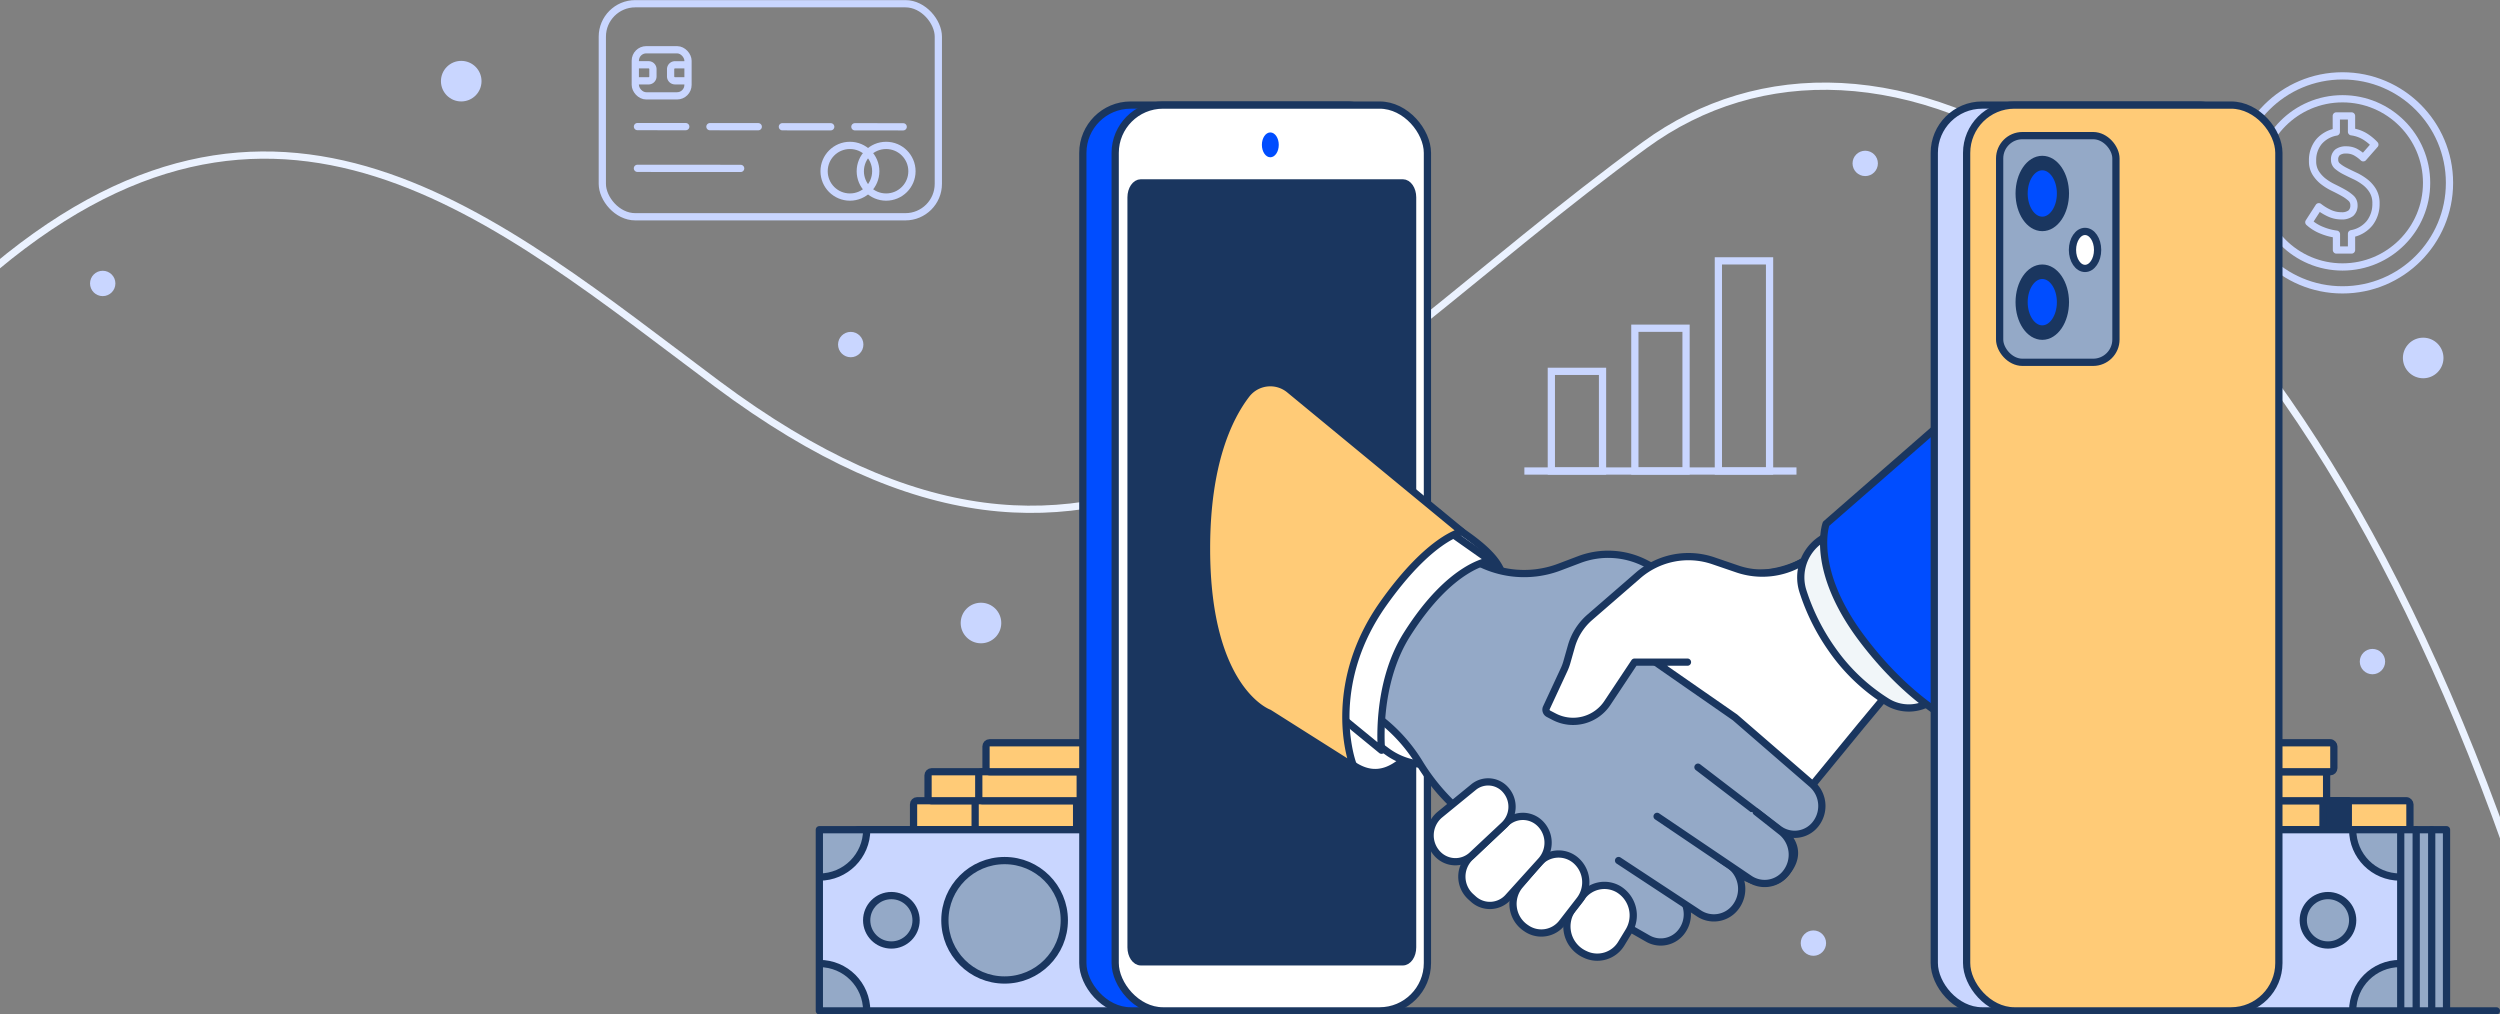 <svg xmlns="http://www.w3.org/2000/svg" xmlns:xlink="http://www.w3.org/1999/xlink" width="690" height="280" viewBox="0 0 690 280"><rect x="0" y="0" width="690" height="280" fill="#808080" stroke="none"/><defs><style>.a,.b,.g,.i,.k,.o{fill:none;}.b,.k{stroke:#c9d6ff;}.b,.c,.d,.e,.i,.m,.n,.o,.r,.w,.x{stroke-linecap:round;}.b,.c,.d,.e,.m,.n,.o,.r,.w,.x{stroke-linejoin:round;}.b,.c,.d,.e,.g,.i,.k,.m,.n,.o,.r,.x{stroke-width:2px;}.c,.h{fill:#c9d6ff;}.c,.d,.e,.i,.m,.n,.o,.r,.w,.x{stroke:#1a365f;}.d,.s{fill:#fff;}.e,.y{fill:#ffcb77;}.f{clip-path:url(#a);}.g{stroke:#ebf2ff;}.g,.i,.k{stroke-miterlimit:10;}.j{clip-path:url(#b);}.l{clip-path:url(#c);}.m,.u{fill:#1a365f;}.n,.w{fill:#94a9c7;}.p{clip-path:url(#d);}.q{clip-path:url(#e);}.r,.v{fill:#004dff;}.t{clip-path:url(#f);}.x{fill:#f1f6f9;}.z{clip-path:url(#g);}</style><clipPath id="a"><rect class="a" width="690" height="280"/></clipPath><clipPath id="b"><circle class="b" cx="646.53" cy="50.47" r="29.53"/></clipPath><clipPath id="c"><rect class="b" x="175.34" y="13.73" width="14.55" height="12.73" rx="3.03"/></clipPath><clipPath id="d"><rect class="c" x="226.14" y="229" width="102.46" height="50"/></clipPath><clipPath id="e"><rect class="c" x="560.14" y="229" width="102.46" height="50"/></clipPath><clipPath id="f"><rect class="d" x="307.8" y="29" width="86.18" height="250" rx="13.2" transform="translate(701.77 308) rotate(-180)"/></clipPath><clipPath id="g"><rect class="e" x="542.8" y="29" width="86.18" height="250" rx="13.2" transform="translate(1171.77 308) rotate(-180)"/></clipPath></defs><g class="f"><path class="g" d="M692,234C624,42,517-6,454,40c-91.81,67-146,148-256,66C136.94,60.49,76,6-5,77"/><circle class="h" cx="234.8" cy="95.1" r="3.5"/><circle class="h" cx="514.8" cy="45.1" r="3.5"/><circle class="h" cx="500.5" cy="260.3" r="3.5"/><circle class="h" cx="28.35" cy="78.23" r="3.5"/><circle class="h" cx="270.75" cy="171.95" r="5.6"/><circle class="h" cx="127.3" cy="22.4" r="5.6"/><circle class="h" cx="668.8" cy="98.8" r="5.6"/><circle class="h" cx="654.8" cy="182.6" r="3.5"/><line class="i" x1="240" y1="279" x2="689" y2="279"/><g class="j"><circle class="b" cx="646.53" cy="50.47" r="23.21"/><path class="b" d="M644.86,69V64.63a15.7,15.7,0,0,1-4-1.06,11.69,11.69,0,0,1-3.62-2.23L640,57.06a14.45,14.45,0,0,0,3.14,1.88,7.75,7.75,0,0,0,3.05.63,4,4,0,0,0,2.66-.74,2.82,2.82,0,0,0,.84-2.24,2.51,2.51,0,0,0-.84-1.91,11.55,11.55,0,0,0-2.12-1.49c-.85-.48-1.77-.95-2.75-1.43a15.19,15.19,0,0,1-2.75-1.7,9.19,9.19,0,0,1-2.11-2.34,6,6,0,0,1-.85-3.29A8,8,0,0,1,640,39.14a8.14,8.14,0,0,1,4.82-2.71V32h4.2v4.37a9.58,9.58,0,0,1,3.63,1.25,13.48,13.48,0,0,1,2.81,2.29l-3.2,3.64a10,10,0,0,0-2.25-1.63,5.43,5.43,0,0,0-2.46-.54,3.79,3.79,0,0,0-2.38.65,2.53,2.53,0,0,0-.82,2.12,2.21,2.21,0,0,0,.84,1.75,10.64,10.64,0,0,0,2.12,1.36c.85.44,1.77.88,2.75,1.34a15.07,15.07,0,0,1,2.74,1.69,8.7,8.7,0,0,1,2.12,2.4,6.6,6.6,0,0,1,.85,3.48,8.6,8.6,0,0,1-1.69,5.34,8.27,8.27,0,0,1-5.06,3V69Z"/></g><circle class="b" cx="646.53" cy="50.47" r="29.53"/><rect class="k" x="474.27" y="72" width="14.13" height="58"/><rect class="k" x="451.22" y="90.59" width="14.13" height="39.41"/><rect class="k" x="428.17" y="102.49" width="14.13" height="27.51"/><line class="k" x1="420.73" y1="130" x2="495.83" y2="130"/><rect class="b" x="166.24" y="1.03" width="92.74" height="58.8" rx="9.09"/><circle class="b" cx="234.58" cy="47.26" r="7.13"/><circle class="b" cx="244.57" cy="47.26" r="7.13"/><line class="b" x1="175.93" y1="46.46" x2="204.42" y2="46.48"/><line class="b" x1="235.95" y1="34.99" x2="249.28" y2="35"/><line class="b" x1="215.94" y1="34.98" x2="229.28" y2="34.99"/><line class="b" x1="195.94" y1="34.96" x2="209.28" y2="34.97"/><line class="b" x1="175.94" y1="34.94" x2="189.27" y2="34.95"/><g class="l"><path class="b" d="M173.53,17.88H179a1.21,1.21,0,0,1,1.21,1.21v2A1.21,1.21,0,0,1,179,22.31h-5.45a0,0,0,0,1,0,0V17.88A0,0,0,0,1,173.53,17.88Z"/><path class="b" d="M185,17.89h5.46a1.21,1.21,0,0,1,1.21,1.21v2a1.21,1.21,0,0,1-1.21,1.21H185a0,0,0,0,1,0,0V17.89A0,0,0,0,1,185,17.89Z" transform="translate(376.74 40.36) rotate(-179.95)"/></g><rect class="b" x="175.34" y="13.73" width="14.55" height="12.73" rx="3.03"/><rect class="e" x="292.14" y="237" width="28" height="8" rx="1"/><rect class="m" x="297.14" y="237" width="6" height="8"/><rect class="e" x="291.14" y="229" width="28" height="8" rx="1"/><rect class="m" x="297.14" y="229" width="5" height="8"/><rect class="e" x="293.14" y="221" width="28" height="8" rx="1"/><rect class="m" x="298.14" y="221" width="6" height="8"/><rect class="e" x="251.14" y="237" width="28" height="8" rx="1"/><rect class="e" x="254.14" y="229" width="28" height="8" rx="1"/><rect class="e" x="252.14" y="221" width="28" height="8" rx="1"/><rect class="e" x="256.14" y="213" width="28" height="8" rx="1"/><rect class="e" x="270.14" y="237" width="28" height="8" rx="1"/><rect class="e" x="271.14" y="229" width="28" height="8" rx="1"/><rect class="e" x="269.14" y="221" width="28" height="8" rx="1"/><rect class="e" x="270.14" y="213" width="28" height="8" rx="1"/><rect class="e" x="272.14" y="205" width="28" height="8" rx="1"/><rect class="n" x="236.79" y="229" width="104.45" height="50"/><line class="o" x1="337.15" y1="229" x2="337.15" y2="278.91"/><line class="o" x1="332.87" y1="229" x2="332.87" y2="278.91"/><rect class="h" x="226.14" y="229" width="102.46" height="50"/><g class="p"><circle class="n" cx="328.41" cy="279" r="13.07"/><circle class="n" cx="328.41" cy="229" r="13.07"/><circle class="n" cx="226.14" cy="279" r="13.07"/><circle class="n" cx="226.14" cy="229" r="13.07"/><circle class="n" cx="308.52" cy="254" r="6.82"/><circle class="n" cx="277.27" cy="254" r="16.48"/><circle class="n" cx="246.02" cy="254" r="6.82"/></g><rect class="o" x="226.14" y="229" width="102.46" height="50"/><rect class="e" x="636.14" y="237" width="28" height="8" rx="1"/><rect class="m" x="641.14" y="237" width="6" height="8"/><rect class="e" x="635.14" y="229" width="28" height="8" rx="1"/><rect class="m" x="641.14" y="229" width="5" height="8"/><rect class="e" x="637.14" y="221" width="28" height="8" rx="1"/><rect class="m" x="642.14" y="221" width="6" height="8"/><rect class="e" x="595.14" y="237" width="28" height="8" rx="1"/><rect class="e" x="598.14" y="229" width="28" height="8" rx="1"/><rect class="e" x="596.14" y="221" width="28" height="8" rx="1"/><rect class="e" x="600.14" y="213" width="28" height="8" rx="1"/><rect class="e" x="614.14" y="237" width="28" height="8" rx="1"/><rect class="e" x="615.14" y="229" width="28" height="8" rx="1"/><rect class="e" x="613.14" y="221" width="28" height="8" rx="1"/><rect class="e" x="614.14" y="213" width="28" height="8" rx="1"/><rect class="e" x="616.14" y="205" width="28" height="8" rx="1"/><rect class="n" x="570.79" y="229" width="104.45" height="50"/><line class="o" x1="671.15" y1="229" x2="671.15" y2="278.91"/><line class="o" x1="666.87" y1="229" x2="666.87" y2="278.91"/><rect class="h" x="560.14" y="229" width="102.46" height="50"/><g class="q"><circle class="n" cx="662.41" cy="279" r="13.07"/><circle class="n" cx="662.41" cy="229" r="13.07"/><circle class="n" cx="560.14" cy="279" r="13.07"/><circle class="n" cx="560.14" cy="229" r="13.07"/><circle class="n" cx="642.52" cy="254" r="6.82"/><circle class="n" cx="611.27" cy="254" r="16.48"/><circle class="n" cx="580.02" cy="254" r="6.82"/></g><rect class="o" x="560.14" y="229" width="102.46" height="50"/><rect class="r" x="298.86" y="29" width="86.18" height="250" rx="13.2"/><rect class="s" x="307.8" y="29" width="86.18" height="250" rx="13.2" transform="translate(701.77 308) rotate(-180)"/><g class="t"><path class="u" d="M314.89,50.47h72.27c1.5,0,2.72,1.79,2.72,4v207c0,2.22-1.22,4-2.72,4H314.89c-1.5,0-2.72-1.79-2.72-4v-207C312.17,52.26,313.39,50.47,314.89,50.47Z"/><path class="o" d="M314.89,50.47h72.27c1.5,0,2.72,1.79,2.72,4v207c0,2.22-1.22,4-2.72,4H314.89c-1.5,0-2.72-1.79-2.72-4v-207C312.17,52.26,313.39,50.47,314.89,50.47Z"/><ellipse class="v" cx="350.61" cy="39.98" rx="2.33" ry="3.43"/></g><rect class="o" x="307.8" y="29" width="86.18" height="250" rx="13.2" transform="translate(701.77 308) rotate(-180)"/><path class="d" d="M521.6,190.73l-7.91,9.51-23.07,28.12s8.51,4.91,2.53,12.31-16-1.55-16-1.55l-17.53,1.79-.47-61,18.92-21.74,6.08.1a28.07,28.07,0,0,0,18.75-6.81l.77-.67,48.88-42.52L558,163Z"/><path class="d" d="M397.08,141.57a52.67,52.67,0,0,0,6.4,5.19c17,11.66,13,16.84,2.54,34.78s-19.59,38.27-32.53,29.63c-6.2-4.14-14.15-27.93-7.1-43.63C374.06,150.47,397.08,141.57,397.08,141.57Z"/><path class="d" d="M408.94,153.49c11.5,8,14.52,15.38,6.43,39-3.81,11.18-10.27,15.88-16,17.72a18.79,18.79,0,0,1-16.81-3l-3-2.22,3-39S397.45,145.53,408.94,153.49Z"/><polygon class="w" points="468.04 208.22 450.75 235.68 469.3 243.6 492.83 224.06 468.04 208.22"/><path class="n" d="M461.33,245,463,246.4a7.89,7.89,0,0,1,1.1,10.72h0a7.17,7.17,0,0,1-9.29,1.93l-27.07-15.46L404.9,225.47a56.77,56.77,0,0,1-13.12-14.86h0a44.78,44.78,0,0,0-12.59-13.4l-9.88-6.85,29.22-41.07,7.2,4.61a27.51,27.51,0,0,0,24.77,2.58l5.28-2a22.55,22.55,0,0,1,18.53,1.07l5.56,2.9-7.3,21.29L478.86,198l21.26,18.42a8.06,8.06,0,0,1,1.21,10.72h0a7.32,7.32,0,0,1-10.48,1.6l-22.21-17"/><path class="d" d="M434.26,250.5l2.43-3.09a7.71,7.71,0,0,1,10-2h0a8.45,8.45,0,0,1,2.84,11.65l-2,3.29a7.75,7.75,0,0,1-10,3.08l-.42-.2A8.43,8.43,0,0,1,434.26,250.5Z"/><path class="d" d="M419.51,244.28l5.12-6a7.26,7.26,0,0,1,10.06-1h0a8,8,0,0,1,1.34,11.1l-4.81,6.21a7.25,7.25,0,0,1-10,1.59l-.32-.22A8,8,0,0,1,419.51,244.28Z"/><path class="d" d="M405.74,236.6l9.87-9.38a6.76,6.76,0,0,1,9.23-.15h0a7.46,7.46,0,0,1,.54,10.48l-9.1,10.07a6.78,6.78,0,0,1-9.67.49l-.76-.69A7.47,7.47,0,0,1,405.74,236.6Z"/><path class="d" d="M397.39,224.85l9.3-7.6a6.38,6.38,0,0,1,9.07,1h0a7,7,0,0,1-.62,9.49l-8.78,8.23a6.77,6.77,0,0,1-9.59-.26h0A7.45,7.45,0,0,1,397.39,224.85Z"/><path class="n" d="M446.73,237.51l22.18,14.59a7.49,7.49,0,0,0,9.91-1.5h0a8.22,8.22,0,0,0-1.65-12l-2.46-1.64"/><path class="n" d="M484.7,224.06l7.08,5.59a8.18,8.18,0,0,1,1.37,11h0a7.44,7.44,0,0,1-10.28,1.91l-25.51-17.24"/><path class="d" d="M503.69,150.81l-5,3.48a21.32,21.32,0,0,1-19.2,2.74l-6.64-2.27A21.23,21.23,0,0,0,452,158.91l-13.3,11.54a16.56,16.56,0,0,0-5,7.93l-1.28,4.5a14.17,14.17,0,0,1-.7,1.88l-4.91,10.57a1.27,1.27,0,0,0,.55,1.66l1.61.84a11.35,11.35,0,0,0,14.75-3.93l7.41-11.15h14.61"/><path class="d" d="M411.35,154.75s-10.73.87-23.05,20.4c-8.79,13.94-7,31.91-7,31.91l-17.08-14s-5.17-12.29,3.59-28.77a62.9,62.9,0,0,1,22.86-24.09Z"/><path class="e" d="M355.88,107.51A8.33,8.33,0,0,0,344,108.88C339,115.39,333,128.11,333,151.39c0,39.38,17.24,45.41,17.24,45.41l23.11,14.62a.12.12,0,0,0,.18-.15c-1.35-3.27-6.77-23.33,8.16-44.53,13-18.4,21.79-20,21.79-20Z"/><path class="x" d="M505.56,179.13a58.88,58.88,0,0,1-8-16.12,12.56,12.56,0,0,1,4.76-13.91l2.44-1.74a1.11,1.11,0,0,1,1.55.25l30.79,41.67a1.12,1.12,0,0,1-.25,1.58l-3.41,2.43a11.42,11.42,0,0,1-12.66.38A52.25,52.25,0,0,1,505.56,179.13Z"/><path class="r" d="M504,144.57s-4.54,12.43,9.83,31.59c8.19,10.9,16.24,17.36,21.67,20.9a10.64,10.64,0,0,0,12.15-.37L572,178.57,552.77,102Z"/><rect class="c" x="533.86" y="29" width="86.18" height="250" rx="13.2"/><rect class="y" x="542.8" y="29" width="86.18" height="250" rx="13.2" transform="translate(1171.77 308) rotate(-180)"/><g class="z"><rect class="n" x="551.9" y="37.43" width="32.1" height="62.57" rx="6.3"/><ellipse class="m" cx="563.67" cy="83.4" rx="6.38" ry="9.4"/><ellipse class="r" cx="563.67" cy="83.4" rx="5.03" ry="7.4"/><ellipse class="m" cx="563.67" cy="53.4" rx="6.38" ry="9.4"/><ellipse class="r" cx="563.67" cy="53.4" rx="5.03" ry="7.4"/><ellipse class="d" cx="575.47" cy="68.98" rx="3.47" ry="5.11"/></g><rect class="o" x="542.8" y="29" width="86.18" height="250" rx="13.2" transform="translate(1171.77 308) rotate(-180)"/></g></svg>